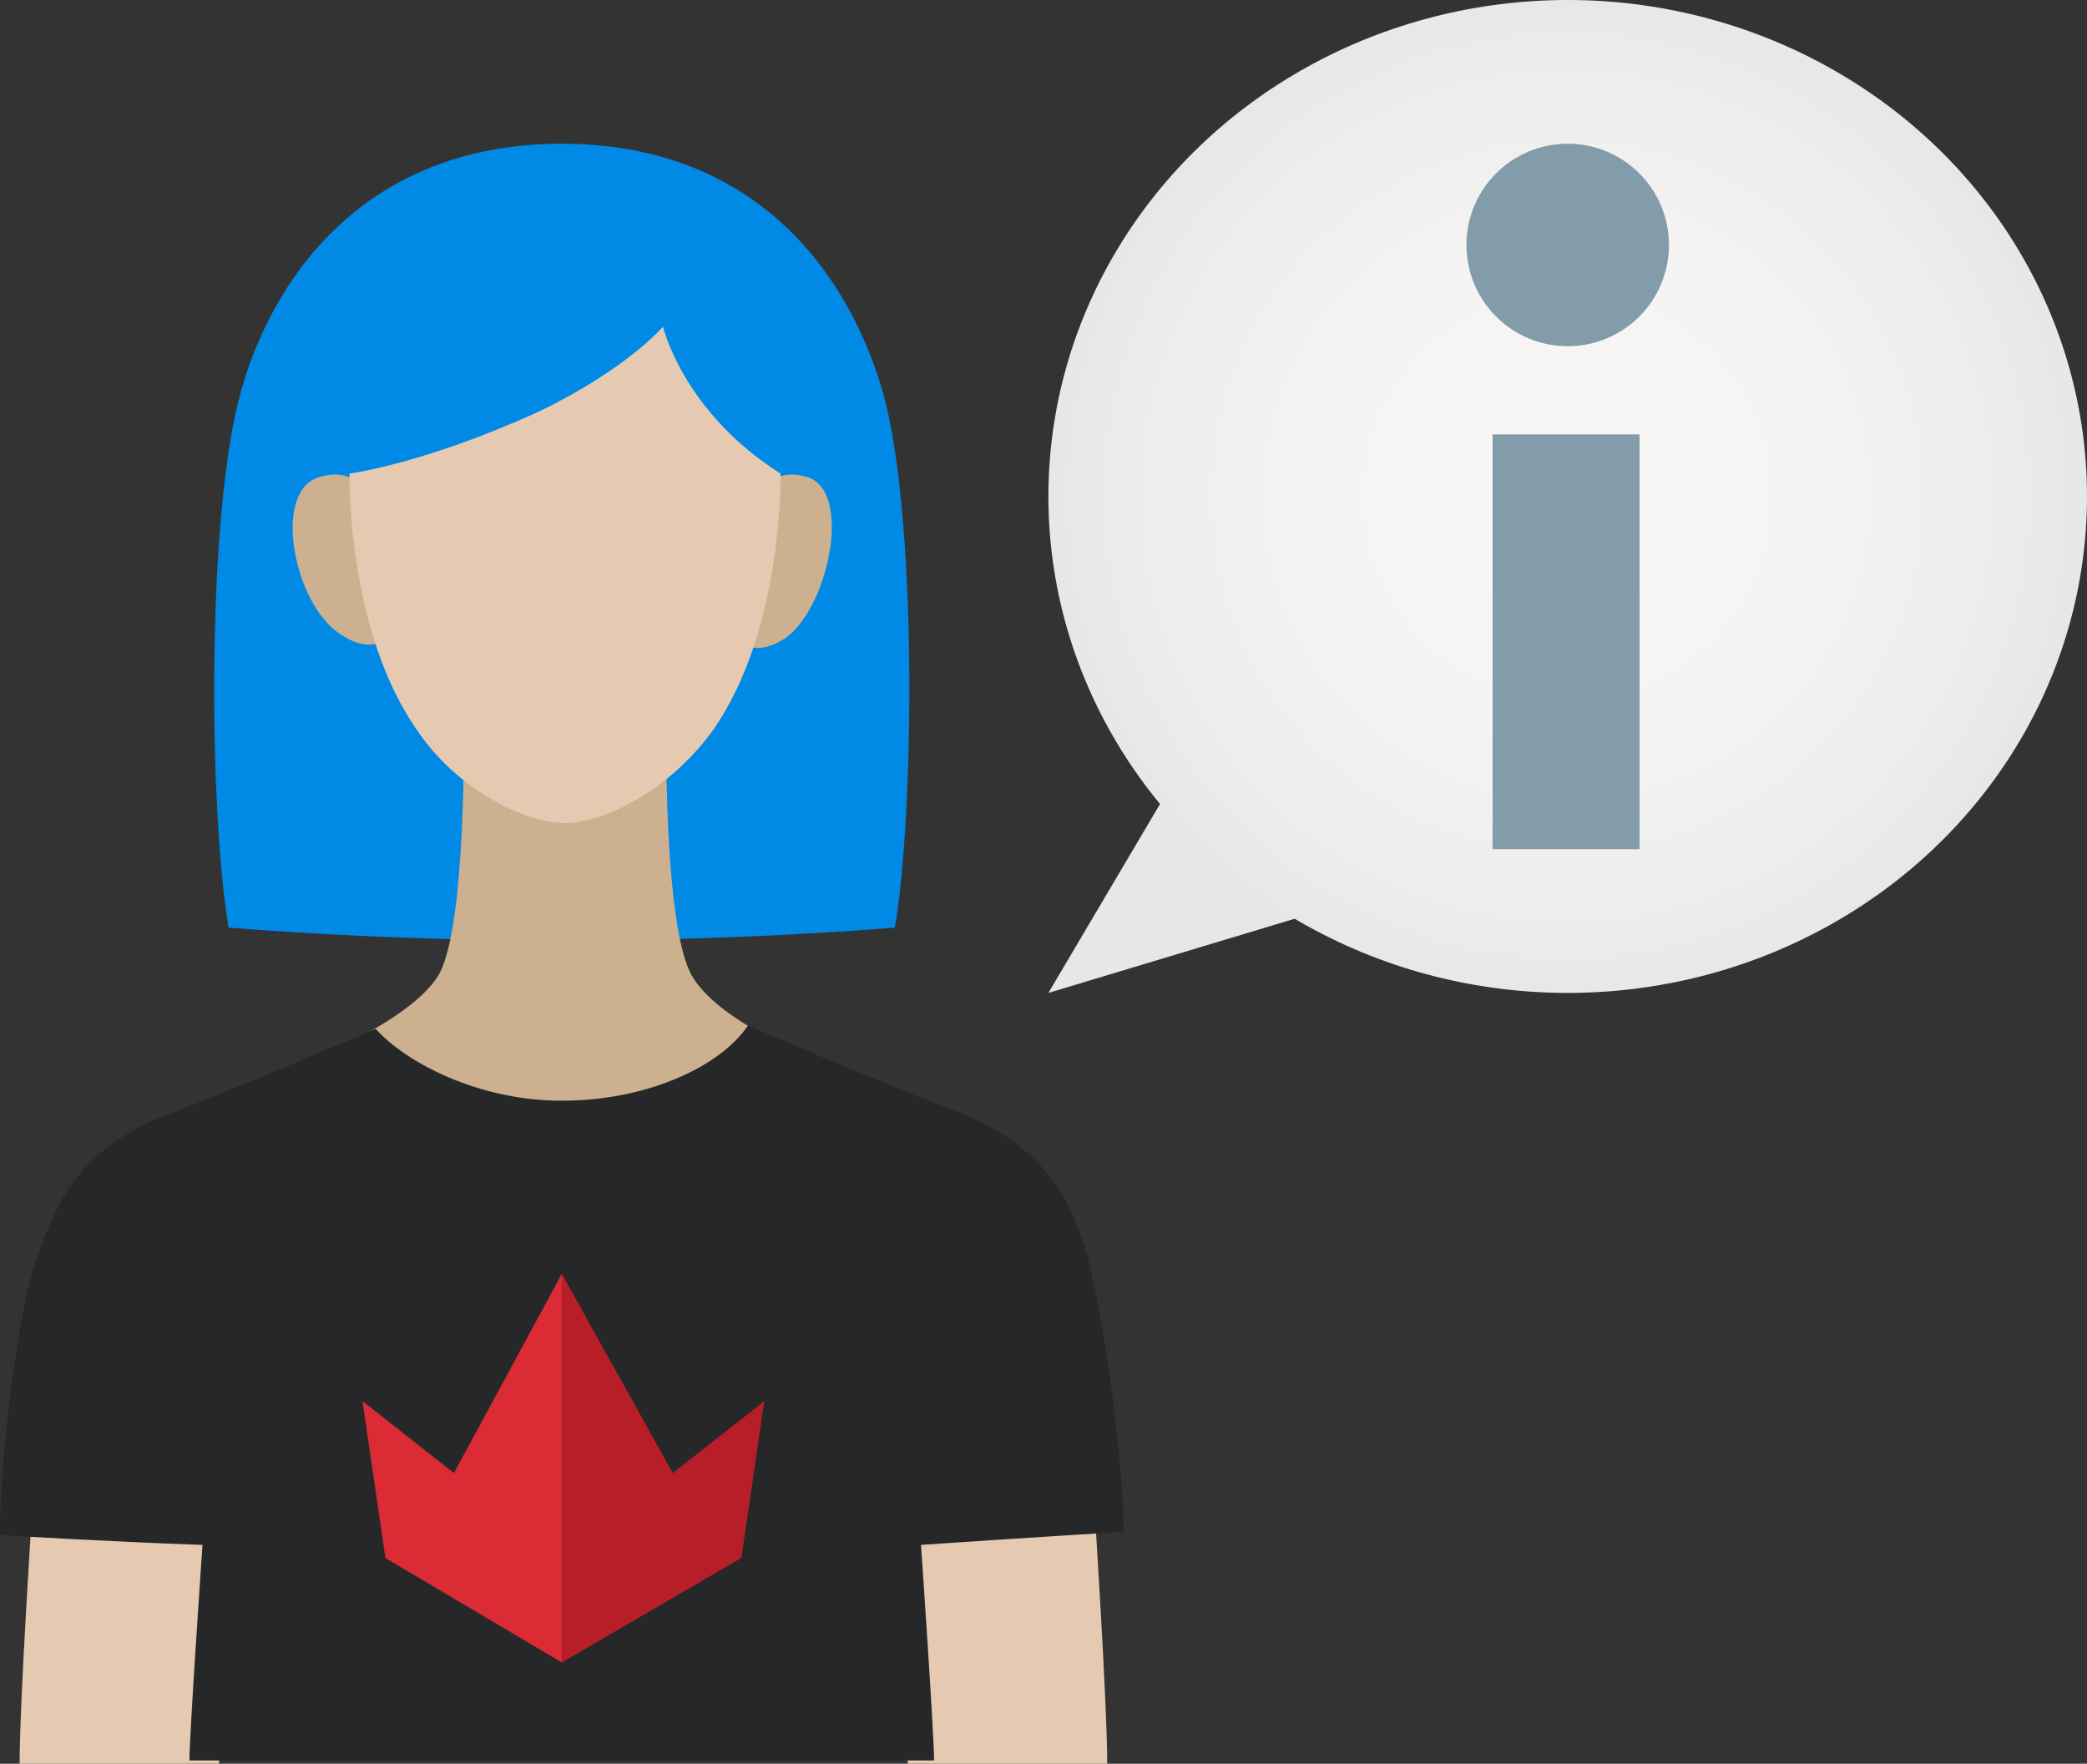 <svg version="1.1" id="Layer_1" xmlns="http://www.w3.org/2000/svg" x="0" y="0" width="63.9" height="54" xml:space="preserve"><rect width="100%" height="100%" fill="#333333" stroke="none"/><style>.st1{fill:#e5cab1}.st2{fill:#ccb08f}.st8{fill:#829ca9}</style><path d="M17.2 4.4c5.8 0 8.7 3.8 9.8 7.5 1.1 3.7 1 13 .4 16.5 0 0-4.6.4-10.2.4S7 28.4 7 28.4c-.6-3.5-.7-12.7.4-16.5s4.1-7.5 9.8-7.5" fill="#0089e5"/><path class="st1" d="M1 46s-.4 6.1-.4 8h6.1l1.1-7.8L1 46zM33.5 46s.4 6.1.4 8h-6.1l-1.1-7.8 6.8-.2z"/><path class="st2" d="M11.7 16.4s-.2-2.3-1.9-1.8c-1.5.4-.8 3.9.6 4.8 1 .7 1.5.1 1.5.1l-.2-3.1zM22.8 16.4s.2-2.3 1.9-1.8c1.4.4.7 3.9-.6 4.9-1 .7-1.5.1-1.5.1l.2-3.2zM17.2 22.1h3.2s-.1 6.3.8 7.8 4 2.6 4 2.6-3.5 3-7.9 3-7.9-3-7.9-3 3.1-1.2 4-2.6.8-7.8.8-7.8h3"/><path class="st1" d="M23.9 14.5s.1 4.8-2.1 7.9c-1.4 1.9-3.4 2.8-4.5 2.8s-3.2-.9-4.5-2.8c-2.2-3.1-2.1-7.9-2.1-7.9s2.3-.3 5.8-1.9c2.7-1.3 3.8-2.6 3.8-2.6s.6 2.6 3.6 4.5z"/><path d="M17.2 33.7c2.7 0 4.9-1.1 5.7-2.3 0 0 4.2 1.8 6.3 2.6 3 1.1 3.7 3.1 4.1 4.5s1.1 5.9 1.1 8.4c0 0-3.3.2-6.2.4 0 0 .4 5.8.4 6.6H17.2 5.8c0-.8.4-6.6.4-6.6C3.3 47.2 0 47 0 47c0-2.6.6-7 1.1-8.4s1.1-3.4 4.1-4.5c2.1-.8 6.3-2.6 6.3-2.6.9 1 3.1 2.2 5.7 2.2" fill="#262729"/><g><path fill="#b81e27" d="M17.2 39v11.9l5.5-3.2.7-4.8-2.8 2.2z"/><path fill="#db2b35" d="M17.2 39v11.9l-5.4-3.2-.7-4.8 2.8 2.2z"/></g><g><path fill="#e6e8e8" d="M36 23.8l-3.9 6.6 8.3-2.5z"/><radialGradient id="SVGID_1_" cx="47.975" cy="15.184" r="15.555" gradientUnits="userSpaceOnUse"><stop offset="0" stop-color="#f9f7f6"/><stop offset=".477" stop-color="#f6f4f3"/><stop offset=".865" stop-color="#ebecec"/><stop offset="1" stop-color="#e6e8e8"/></radialGradient><ellipse cx="48" cy="15.2" rx="15.9" ry="15.2" fill="url(#SVGID_1_)"/><g><path class="st8" d="M45.7 13.3h4.5V26h-4.5z"/><circle class="st8" cx="48" cy="7.5" r="3.1"/></g></g></svg>